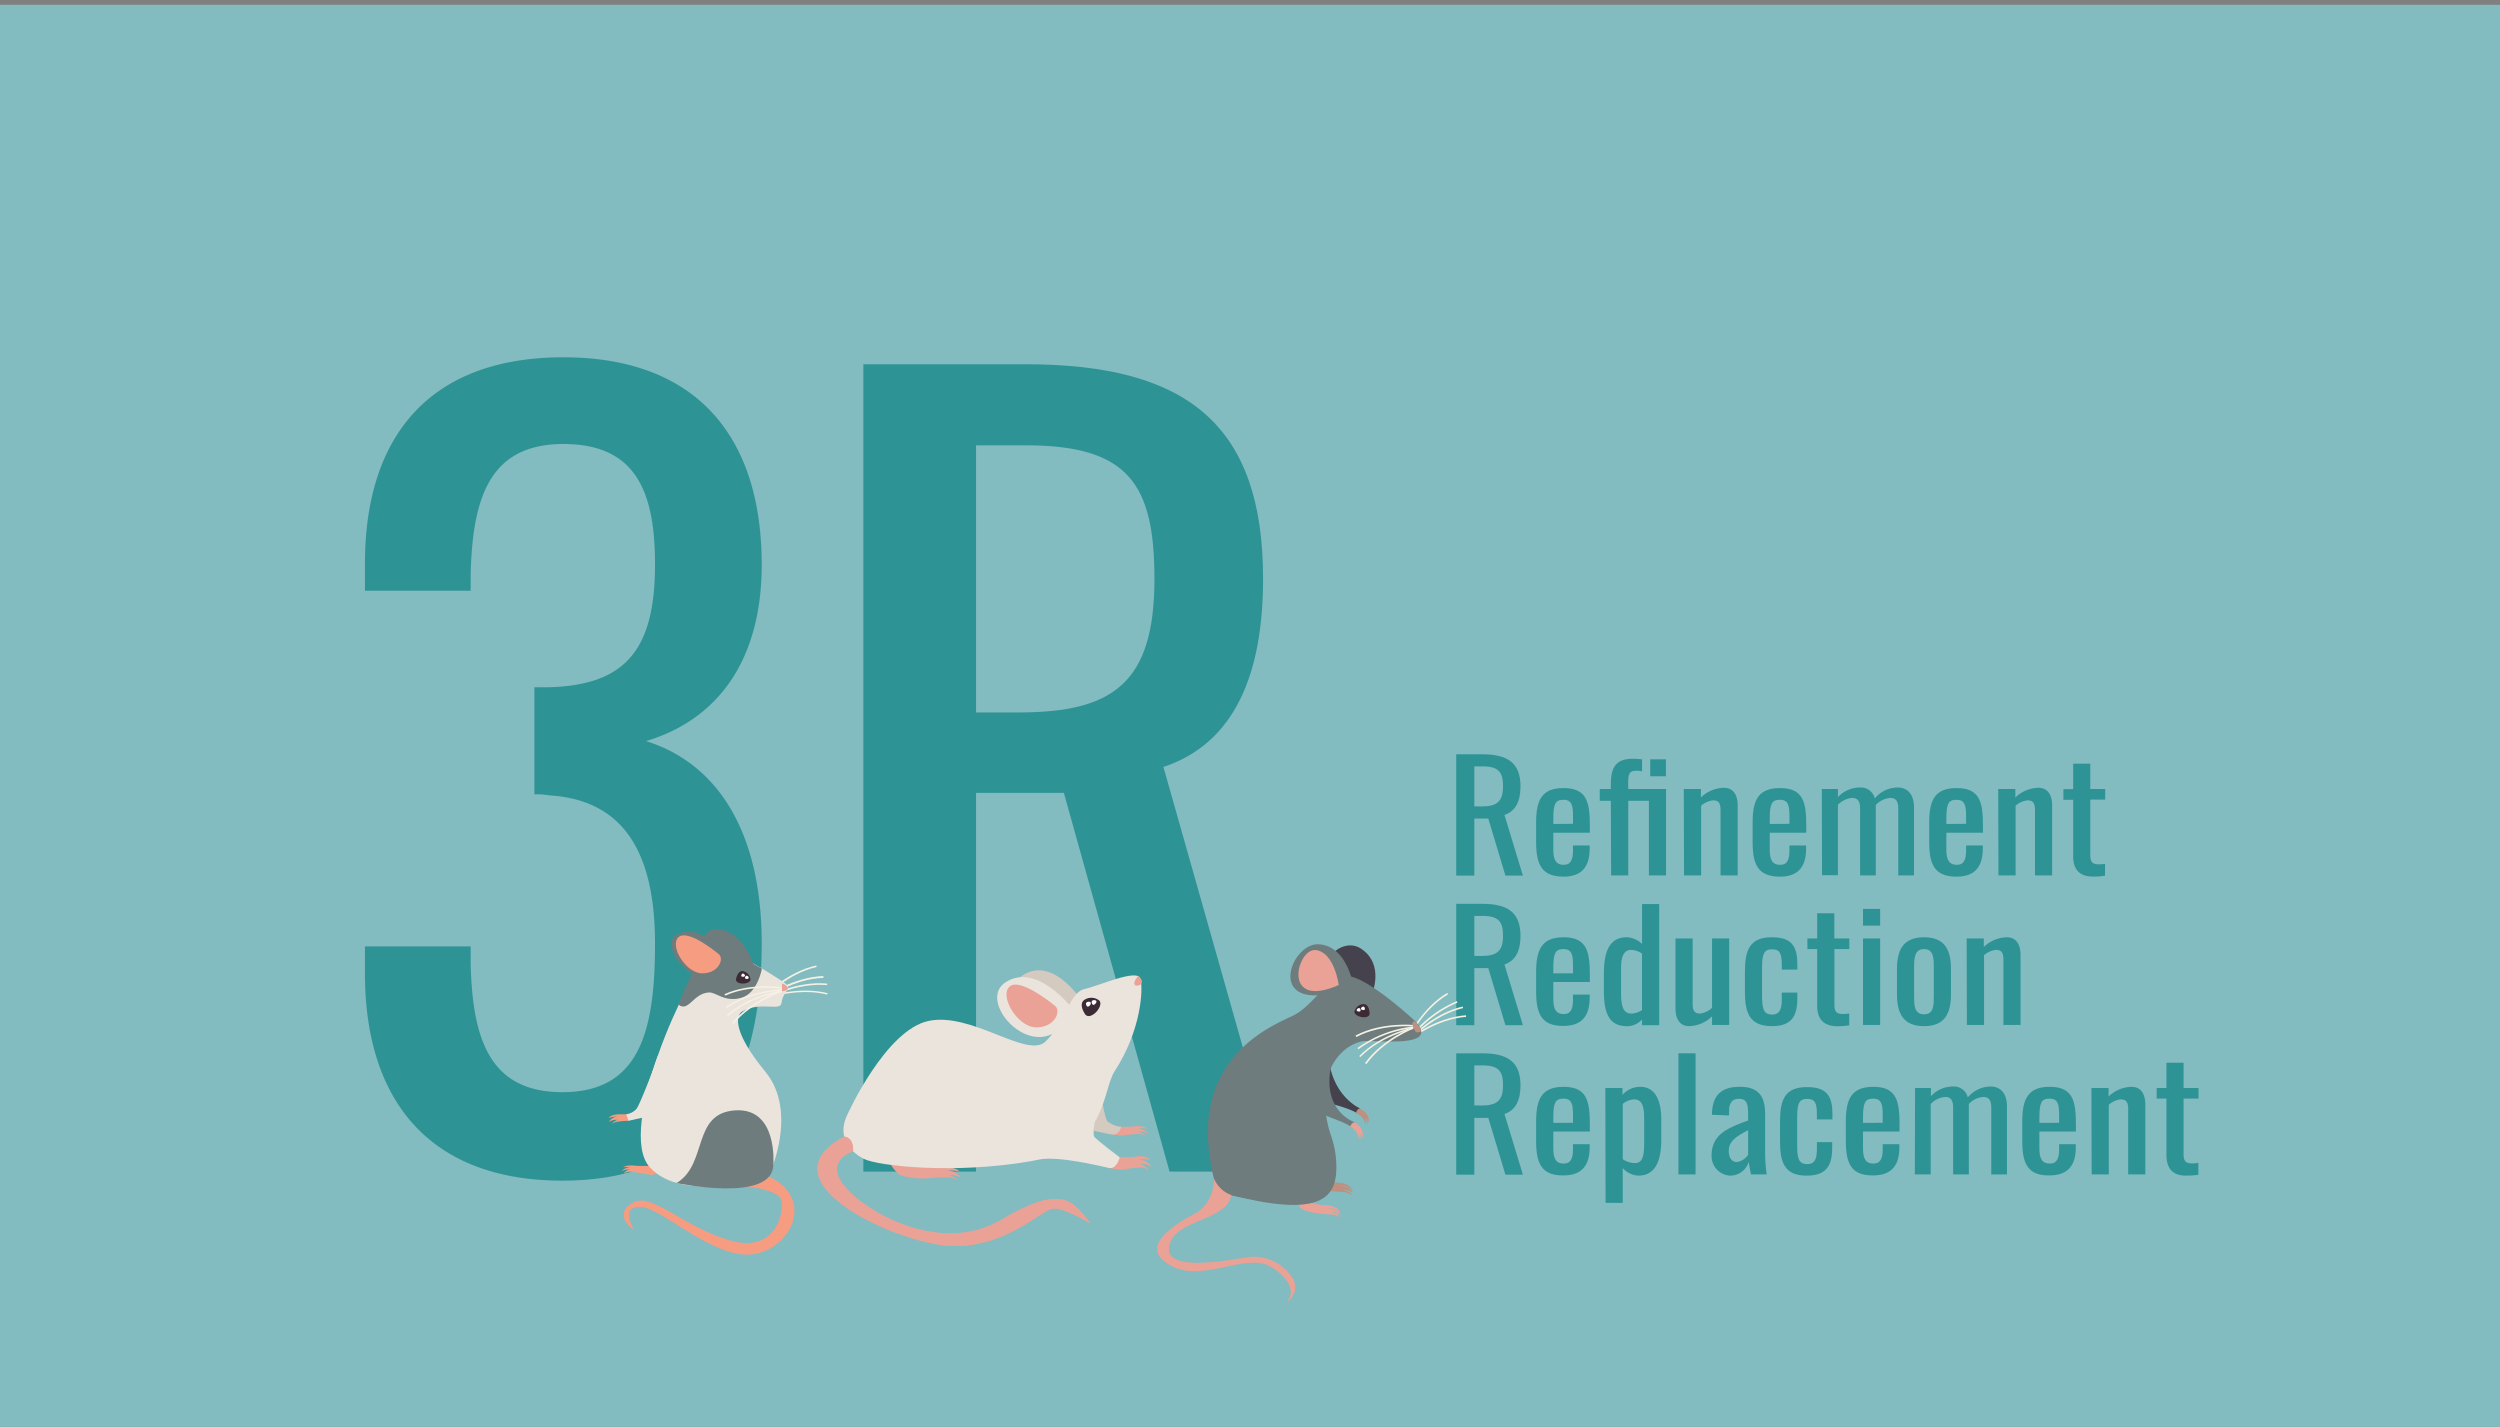 <svg id="Ebene_1" data-name="Ebene 1" xmlns="http://www.w3.org/2000/svg" viewBox="0 0 438 250"><rect x="0" y="0" width="438" height="250" fill="#808080" stroke="none"/><defs><style>.cls-1{fill:#82bbc0;}.cls-2{fill:#2e9394;}.cls-3{fill:#45424e;}.cls-4{fill:#e9a295;}.cls-5{fill:#bf907f;}.cls-6{fill:#f5f1e3;}.cls-7{fill:#6e7c7d;}.cls-8{fill:#3c2a34;}.cls-9{fill:#fff;}.cls-10{fill:#f69d81;}.cls-11{fill:#ebe4dd;}.cls-12{fill:#d4cac0;}</style></defs><title>about 3r</title><rect class="cls-1" y="0.84" width="438" height="249.16"/><path class="cls-2" d="M63.94,170.53v-4.72H82.46V169c.35,12.74,3.14,22.35,16.06,22.35,13.45,0,16.24-10.48,16.24-26,0-14.85-4.71-25.15-18.51-26a12.84,12.84,0,0,0-2.62-.18V120.41h2.45c13.27-.35,18.68-6.29,18.68-21.49,0-12.74-3.31-21.13-16.06-21.13-12.93,0-15.89,9.43-16.24,22.71v3H63.94V98.75c0-22.53,11.53-36.15,34.76-36.15s34.75,13.8,34.75,36.32c0,17.12-8,27.25-20.26,30.92,12.75,4,20.26,16.24,20.26,35.45,0,25.15-9.95,41.56-34.93,41.56C75.47,206.85,63.94,193.05,63.94,170.53Z"/><path class="cls-2" d="M151.26,63.82h28.47c28.29,0,41.56,10.66,41.56,37.55,0,16.59-4.89,28.82-17.46,33l20.08,70.9h-19l-18.52-66.36H171v66.36H151.26Zm27.25,61c16.59,0,23.75-5.24,23.75-23.4,0-16.59-4.54-23.4-22.53-23.4H171v46.8Z"/><path class="cls-2" d="M255.13,132.15h4.58c4.54,0,6.68,1.6,6.68,5.63,0,2.49-.79,4.33-2.81,5l3.23,10.63h-3.06l-3-10H258.3v10h-3.17Zm4.38,9.14c2.67,0,3.82-.78,3.82-3.51,0-2.49-.73-3.51-3.62-3.51H258.3v7Z"/><path class="cls-2" d="M269.13,147.53v-3.46c0-4,1.07-6,4.81-6,4.07,0,4.6,2.46,4.6,6.6v1.23h-6.4v3c0,1.84.53,2.62,1.82,2.62s1.63-1,1.63-2.49v-.91h2.92v.57c0,3-1.26,4.9-4.57,4.9C270.12,153.58,269.13,151.49,269.13,147.53Zm6.46-3.2V143c0-1.86-.19-2.88-1.68-2.88s-1.77.81-1.77,3.43v.81Z"/><path class="cls-2" d="M282.22,140.3h-1.94v-2.07h1.94v-.79c0-3,.89-4.5,3.84-4.5a12.14,12.14,0,0,1,1.63.1v2.1a5.12,5.12,0,0,0-1-.11c-1.18,0-1.43.55-1.43,1.94v1.26h6.63v15.14h-3V140.3h-3.62v13.07h-3Zm6.9-7.26h2.75V136h-2.75Z"/><path class="cls-2" d="M295,138.23h3v1.49a6,6,0,0,1,4-1.7c1.93,0,2.44,1.62,2.44,3.09v12.26h-3V141.92c0-1.07-.26-1.7-1.3-1.7a3.79,3.79,0,0,0-2.1.94v12.21h-3Z"/><path class="cls-2" d="M307.06,147.53v-3.46c0-4,1.06-6,4.8-6,4.07,0,4.6,2.46,4.6,6.6v1.23h-6.4v3c0,1.84.53,2.62,1.83,2.62s1.62-1,1.62-2.49v-.91h2.92v.57c0,3-1.26,4.9-4.57,4.9C308,153.58,307.06,151.49,307.06,147.53Zm6.45-3.2V143c0-1.86-.19-2.88-1.68-2.88s-1.77.81-1.77,3.43v.81Z"/><path class="cls-2" d="M319.18,138.23H322v1.44a5.23,5.23,0,0,1,3.82-1.7,2.51,2.51,0,0,1,2.64,1.91,5.25,5.25,0,0,1,4-1.91c1.58,0,2.87,1,2.87,3.51v11.89h-2.75V141.66c0-1.47-.57-1.86-1.41-1.86a3.85,3.85,0,0,0-2.53,1.23v12.34h-2.75V141.66c0-1.47-.56-1.86-1.4-1.86A3.92,3.92,0,0,0,322,141v12.34h-2.78Z"/><path class="cls-2" d="M338,147.53v-3.46c0-4,1.07-6,4.8-6,4.07,0,4.61,2.46,4.61,6.6v1.23H341v3c0,1.84.54,2.62,1.83,2.62s1.63-1,1.63-2.49v-.91h2.92v.57c0,3-1.26,4.9-4.58,4.9C338.94,153.58,338,151.49,338,147.53Zm6.46-3.2V143c0-1.86-.2-2.88-1.69-2.88s-1.77.81-1.77,3.43v.81Z"/><path class="cls-2" d="M350.09,138.23h3v1.49a6,6,0,0,1,4-1.7c1.94,0,2.44,1.62,2.44,3.09v12.26h-3V141.92c0-1.07-.25-1.7-1.29-1.7a3.82,3.82,0,0,0-2.11.94v12.21h-3Z"/><path class="cls-2" d="M363.22,150v-9.88h-1.71v-1.86h1.71V133.8h3v4.43h2.61v1.86h-2.61v9.69c0,1.18.31,1.65,1.49,1.65a7.36,7.36,0,0,0,1.09-.08v2.07a13.25,13.25,0,0,1-2.08.16C364.18,153.58,363.22,152.17,363.22,150Z"/><path class="cls-2" d="M255.13,158.35h4.58c4.54,0,6.68,1.59,6.68,5.63,0,2.49-.79,4.32-2.81,5l3.23,10.64h-3.06l-3-10H258.3v10h-3.17Zm4.38,9.14c2.67,0,3.82-.79,3.82-3.51,0-2.49-.73-3.51-3.62-3.51H258.3v7Z"/><path class="cls-2" d="M269.13,173.72v-3.45c0-4,1.07-6.06,4.81-6.06,4.07,0,4.6,2.47,4.6,6.61v1.23h-6.4v3c0,1.83.53,2.62,1.82,2.62s1.63-1,1.63-2.49v-.92h2.92v.58c0,3-1.26,4.9-4.57,4.9C270.12,179.78,269.13,177.68,269.13,173.72Zm6.46-3.19v-1.36c0-1.86-.19-2.89-1.68-2.89s-1.77.82-1.77,3.44v.81Z"/><path class="cls-2" d="M281,173.62v-2.93c0-3.46.68-6.48,4-6.48a4,4,0,0,1,2.69,1.18v-7h3v21.22h-3v-1a3.57,3.57,0,0,1-2.61,1.18C282.27,179.78,281,178.1,281,173.62Zm6.68,3.38v-9.93a3.55,3.55,0,0,0-1.9-.65c-1.41,0-1.77,1.44-1.77,3.16v4.28c0,2.12.22,3.72,1.82,3.72A3.64,3.64,0,0,0,287.63,177Z"/><path class="cls-2" d="M293.55,176.69V164.42h3v11.43c0,1.07.25,1.73,1.29,1.73a3.8,3.8,0,0,0,2.11-1V164.42h3v15.15h-3v-1.5a6,6,0,0,1-4,1.71C294.06,179.78,293.55,178.15,293.55,176.69Z"/><path class="cls-2" d="M305.71,173.75v-3.48c0-3.8.81-6.06,4.74-6.06,3.54,0,4.44,1.66,4.44,4.77v.89h-2.72V169c0-2-.37-2.68-1.69-2.68-1.49,0-1.77.84-1.77,3.41v4.77c0,2.59.45,3.25,1.8,3.25s1.66-1.08,1.66-2.62v-1.23h2.72v1c0,3.07-.95,4.88-4.44,4.88C306.47,179.78,305.71,177.39,305.71,173.75Z"/><path class="cls-2" d="M318.37,176.16v-9.88h-1.71v-1.86h1.71V160h3v4.42H324v1.86h-2.61V176c0,1.18.31,1.65,1.49,1.65a9.33,9.33,0,0,0,1.1-.08v2.07a14.57,14.57,0,0,1-2.08.16C319.32,179.78,318.37,178.36,318.37,176.16Z"/><path class="cls-2" d="M326.4,159.24h3v2.93h-3Zm0,5.18h3v15.15h-3Z"/><path class="cls-2" d="M332.35,174.2v-4.41c0-3.4,1.12-5.58,4.74-5.58s4.72,2.18,4.72,5.58v4.41c0,3.4-1.12,5.58-4.72,5.58S332.35,177.6,332.35,174.2Zm6.45.18v-4.74c0-1.71,0-3.36-1.71-3.36s-1.74,1.65-1.74,3.36v4.74c0,1.7,0,3.33,1.74,3.33S338.8,176.08,338.8,174.38Z"/><path class="cls-2" d="M344.56,164.42h3v1.5a6,6,0,0,1,4-1.71c1.94,0,2.44,1.63,2.44,3.1v12.26h-3V168.12c0-1.08-.25-1.7-1.29-1.7a3.75,3.75,0,0,0-2.11.94v12.21h-3Z"/><path class="cls-2" d="M255.13,184.54h4.58c4.54,0,6.68,1.6,6.68,5.63,0,2.49-.79,4.33-2.81,5l3.23,10.63h-3.06l-3-9.95H258.3v9.95h-3.17Zm4.38,9.15c2.67,0,3.82-.79,3.82-3.52,0-2.48-.73-3.51-3.62-3.51H258.3v7Z"/><path class="cls-2" d="M269.13,199.92v-3.46c0-4,1.07-6.05,4.81-6.05,4.07,0,4.6,2.46,4.6,6.6v1.23h-6.4v3c0,1.84.53,2.62,1.82,2.62s1.63-1,1.63-2.48v-.92h2.92v.57c0,3-1.26,4.9-4.57,4.9C270.12,206,269.13,203.88,269.13,199.92Zm6.46-3.2v-1.36c0-1.86-.19-2.88-1.68-2.88s-1.77.81-1.77,3.43v.81Z"/><path class="cls-2" d="M281.26,190.62h3v1.21a4.12,4.12,0,0,1,3.08-1.42c3.4,0,3.71,3.88,3.71,5.69v3.66c0,3.23-.84,6.21-4,6.21a3.92,3.92,0,0,1-2.75-1.33v6.1h-3Zm6.8,9.14V196.1c0-1.89-.2-3.49-1.75-3.49a3.4,3.4,0,0,0-2,.79v9.69a3.68,3.68,0,0,0,2.16.68C288,203.77,288.06,202,288.06,199.76Z"/><path class="cls-2" d="M294.06,184.54h3v21.22h-3Z"/><path class="cls-2" d="M299.87,202.46c0-3.77,2.92-4.87,6.4-6.15v-1.08c0-1.83-.22-2.72-1.63-2.72-1.23,0-1.71.83-1.71,2.15v.76l-3-.11c.05-3.35,1.57-4.9,4.88-4.9s4.44,1.68,4.44,4.8v6.91a25.34,25.34,0,0,0,.28,3.64h-2.75c-.12-.55-.31-1.52-.4-2.22a3.38,3.38,0,0,1-3.28,2.43A3.42,3.42,0,0,1,299.87,202.46Zm6.4-.15V198c-1.85,1-3.39,1.83-3.39,3.59,0,1.23.5,2,1.43,2A2.82,2.82,0,0,0,306.27,202.31Z"/><path class="cls-2" d="M311.86,200v-3.49c0-3.8.81-6.05,4.74-6.05,3.54,0,4.44,1.65,4.44,4.77v.89h-2.72v-.92c0-2-.37-2.67-1.69-2.67-1.49,0-1.77.84-1.77,3.41v4.77c0,2.59.45,3.24,1.8,3.24s1.66-1.07,1.66-2.62v-1.23H321v1c0,3.07-1,4.87-4.44,4.87C312.62,206,311.86,203.59,311.86,200Z"/><path class="cls-2" d="M323.39,199.92v-3.46c0-4,1.07-6.05,4.81-6.05,4.07,0,4.6,2.46,4.6,6.6v1.23h-6.4v3c0,1.84.53,2.62,1.82,2.62s1.63-1,1.63-2.48v-.92h2.92v.57c0,3-1.26,4.9-4.57,4.9C324.38,206,323.39,203.88,323.39,199.92Zm6.46-3.2v-1.36c0-1.86-.2-2.88-1.68-2.88s-1.77.81-1.77,3.43v.81Z"/><path class="cls-2" d="M335.52,190.62h2.78v1.44a5.2,5.2,0,0,1,3.82-1.7,2.52,2.52,0,0,1,2.64,1.91,5.25,5.25,0,0,1,4-1.91c1.57,0,2.86,1,2.86,3.51v11.89h-2.75V194.05c0-1.47-.56-1.86-1.4-1.86a3.83,3.83,0,0,0-2.53,1.23v12.34h-2.75V194.05c0-1.47-.56-1.86-1.4-1.86a3.89,3.89,0,0,0-2.53,1.23v12.34h-2.78Z"/><path class="cls-2" d="M354.3,199.92v-3.46c0-4,1.07-6.05,4.8-6.05,4.07,0,4.6,2.46,4.6,6.6v1.23h-6.4v3c0,1.84.54,2.62,1.83,2.62s1.63-1,1.63-2.48v-.92h2.92v.57c0,3-1.27,4.9-4.58,4.9C355.28,206,354.3,203.88,354.3,199.92Zm6.46-3.2v-1.36c0-1.86-.2-2.88-1.69-2.88s-1.77.81-1.77,3.43v.81Z"/><path class="cls-2" d="M366.42,190.62h3v1.49a6,6,0,0,1,4-1.7c1.93,0,2.44,1.63,2.44,3.09v12.26h-3V194.31c0-1.07-.26-1.7-1.3-1.7a3.79,3.79,0,0,0-2.1.94v12.21h-3Z"/><path class="cls-2" d="M379.56,202.36v-9.88h-1.71v-1.86h1.71v-4.43h3v4.43h2.62v1.86h-2.62v9.69c0,1.18.31,1.66,1.49,1.66a9.33,9.33,0,0,0,1.1-.08v2.07a14.55,14.55,0,0,1-2.08.15C380.52,206,379.56,204.56,379.56,202.36Z"/><path class="cls-3" d="M238.23,194.16s-5.17-2.19-5.53-9.77c0,0-3.34,5.47-2.92,7.12s5.28,1.87,8.09,3.58A.76.76,0,0,0,238.23,194.16Z"/><path class="cls-4" d="M227.59,211.3c.64,1.29,5.14,1.46,5.66,1.48a2.73,2.73,0,0,1,1.57.6s-.5-1.17-2.68-1.14a8.86,8.86,0,0,1,1.64.15,2.88,2.88,0,0,1,1.07.54s-.25-1.21-2.45-1.25a3.29,3.29,0,0,1,2.48.79s-.45-1.29-2.79-1.35a7.65,7.65,0,0,1-2.59-.49C228.17,210.24,227.43,211,227.59,211.3Z"/><path class="cls-5" d="M229.69,207.37c.64,1.29,5.14,1.46,5.65,1.48a2.81,2.81,0,0,1,1.57.6s-.5-1.16-2.67-1.13a9.62,9.62,0,0,1,1.64.14A3.07,3.07,0,0,1,237,209s-.26-1.21-2.46-1.25a3.34,3.34,0,0,1,2.48.79s-.45-1.29-2.78-1.35a7.61,7.61,0,0,1-2.59-.48C230.26,206.32,229.52,207.05,229.69,207.37Z"/><path class="cls-6" d="M247.17,182a20.2,20.2,0,0,1,8.17-6.33l-.09-.27a20.5,20.5,0,0,0-8.31,6.43Z"/><path class="cls-6" d="M247.44,181.88s3.91-4.12,8.9-5.26l-.07-.28c-5.08,1.16-9,5.3-9,5.34Z"/><path class="cls-6" d="M247.25,182c.05,0,4.49-3.47,9.6-3.84l0-.29c-5.2.38-9.71,3.86-9.76,3.9Z"/><path class="cls-6" d="M246.9,181.9c0-.05,2.42-5.1,6.8-7.69l-.15-.25c-4.46,2.64-6.89,7.77-6.92,7.82Z"/><path class="cls-3" d="M240.28,174.39s2.47-5.42-1.9-8.23S226.69,172.6,240.28,174.39Z"/><path class="cls-7" d="M237.14,172.9s-1-7.22-6.15-7.47S221,178.83,237.14,172.9Z"/><path class="cls-7" d="M247.88,178.85s-8.58-8-12-7.84-5.6,5-9.15,6.83-20.33,7.76-13.49,30.73a22.31,22.31,0,0,0,13.94.77c9.64-2.5,6.14-9.62,5.62-11.65-2.83-11.22,3.56-15.19,6.37-15.3S252.43,183.59,247.88,178.85Z"/><path class="cls-6" d="M238,183.83a20.2,20.2,0,0,1,9.64-3.7l0-.29a20.51,20.51,0,0,0-9.81,3.77Z"/><path class="cls-6" d="M238.34,185.2c3.57-3.68,9-4.87,9.11-4.89l-.06-.28c-.06,0-5.63,1.23-9.26,5Z"/><path class="cls-6" d="M239.39,186.43c3-4.18,8.2-6.19,8.26-6.21l-.11-.27s-5.37,2.06-8.39,6.31Z"/><path class="cls-6" d="M237.64,181.69c4.49-2.4,10.05-1.83,10.11-1.83l0-.28c-.06,0-5.7-.59-10.27,1.85Z"/><path class="cls-8" d="M239.94,177.37s-.09-1.51-1.08-1.45a1.71,1.71,0,0,0-1.57,1.35C237.37,178.3,240.23,178.72,239.94,177.37Z"/><path class="cls-9" d="M239.12,176.74s0-.4-.28-.38a.44.44,0,0,0-.4.35C238.46,177,239.2,177.09,239.12,176.74Z"/><path class="cls-9" d="M238.37,177s0-.39-.28-.38a.45.45,0,0,0-.41.35C237.7,177.25,238.44,177.36,238.37,177Z"/><path class="cls-4" d="M234.55,172.58s-.77-5.81-4.06-6.13S224.45,177,234.55,172.58Z"/><path class="cls-5" d="M247.42,179.41s.46,1.44.76,1.45,1-.06.73-.53S247.64,178.1,247.42,179.41Z"/><path class="cls-4" d="M212.71,206.53s.12,4.3-3.51,6.17-8.65,5.31-5.47,8.06c6,5.2,14.41-2,19.37,1.45s2.37,5.85,2.37,5.85a3,3,0,0,0,1.23-3.74,8.07,8.07,0,0,0-7.56-4.13c-3.37.44-15.87,3.12-14.18-2.31,1.33-4.27,9.92-4,10.78-8.49A5.34,5.34,0,0,1,212.71,206.53Z"/><path class="cls-7" d="M237.3,196.6s-5.93-1.93-4-10.26c0,0-4.52,2.85-4.43,4.64.25,4.75,5.19,4.49,8,6.56A.79.79,0,0,0,237.3,196.6Z"/><path class="cls-4" d="M236.54,197.37a3.06,3.06,0,0,1,1.58,2.35c0,.08.23-1.25,0-1.59a4.33,4.33,0,0,1,.29,1.58,2.34,2.34,0,0,0,0-1.7,4.82,4.82,0,0,1,.32,1.62,2.57,2.57,0,0,0-1.49-3A1.23,1.23,0,0,0,236.54,197.37Z"/><path class="cls-5" d="M237.58,195a2.92,2.92,0,0,1,1.71,2.08c0,.07.1-1.21-.17-1.5a3.92,3.92,0,0,1,.42,1.46,2.21,2.21,0,0,0-.15-1.61,3.64,3.64,0,0,1,.36,1.29s.53-1.56-1.6-2.53A1.18,1.18,0,0,0,237.58,195Z"/><path class="cls-7" d="M224,193.4s10.26-.28,10.13,11.3c-.06,5.56-3.39,8.48-18.42,4.69C215.74,209.39,212.78,187.36,224,193.4Z"/><path class="cls-10" d="M115.54,205.12s-1,.81-1.45.73-3.21-.56-3.59-.56a2.07,2.07,0,0,0-1.22.35s.44-1,2-.76H110a3.7,3.7,0,0,0-1.08.28,2.52,2.52,0,0,1,2.28-.65,8.65,8.65,0,0,0-2,0s.49-.47,2.13-.28c.63.08,2.65,0,2.48.07C113.34,204.39,115.81,204.55,115.54,205.12Z"/><path class="cls-10" d="M111,195.77a2.51,2.51,0,0,1-.86.59,14.72,14.72,0,0,0-2.28.22,4.46,4.46,0,0,0-.69.33s.86-1,1.7-.72c0,0-.89,0-1.22,0a2.72,2.72,0,0,0-1,.4,2,2,0,0,1,2.13-.92,4.7,4.7,0,0,0-2.13.2s.3-.71,2.23-.64a14.51,14.51,0,0,1,2.31.1C112,196,109.21,195.63,111,195.77Z"/><path class="cls-6" d="M134.32,174.82c.05,0,4.72-3.34,9.94-3.5V171c-5.3.17-10,3.52-10.09,3.56Z"/><path class="cls-6" d="M134.61,174.83s5.1-2.72,10.3-2.23l0-.28c-5.28-.5-10.4,2.24-10.45,2.27Z"/><path class="cls-6" d="M134.39,174.89c.06,0,5.46-1.92,10.52-.64L145,174c-5.15-1.3-10.63.62-10.68.64Z"/><path class="cls-6" d="M134.08,174.68s4-4.15,9-5.26l-.06-.27c-5.15,1.12-9.15,5.3-9.19,5.34Z"/><path class="cls-10" d="M127.61,207.59s9,.28,9.33,2.87-1.35,9.22-9.33,6.79-13.32-8.25-16.56-6.63-1.29,4.15,0,4.74c0,0-2.56-4,1.16-3.93s13.24,9.69,20.2,8.24,10.84-11.14.16-14.38C132.57,205.29,128,206.19,127.61,207.59Z"/><path class="cls-11" d="M134.7,206s5.28-11.06-.6-18.22-5.18-10-4-10.6c3.23-1.81,6.66.1,6.83-1.5.23-2.19,2.27-2.39.16-3.74-1.59-1-5.46-3.66-8.64-4.68-2.72-.88-2.68-.8-4.25.31-3.69,2.58-16.33,30.36-10.36,36.93S134.7,206,134.7,206Z"/><path class="cls-7" d="M127.07,167.37s-3.86-5.7-8.35-3.73S124.75,177.27,127.07,167.37Z"/><path class="cls-7" d="M131.93,168.79s-2.11-6.55-7-5.91S126.94,177.65,131.93,168.79Z"/><path class="cls-7" d="M133.48,169.71s-.71,4.3-3.62,5.11-4.41-1-5.63-.94c-2.76.1-3.58,3.52-5.35,2.14,0,0,3.09-8.41,5.35-9.47S133.48,169.71,133.48,169.71Z"/><path class="cls-10" d="M125.92,167.16s-5.27-4.44-7-3,1.21,6.37,4.1,6.37S126.93,168,125.92,167.16Z"/><path class="cls-7" d="M135.49,204s.83-10-6.74-9.46-4.69,9.37-10.21,12.73C118.54,207.27,135.5,210.86,135.49,204Z"/><path class="cls-8" d="M129,171.34s.32-1.4,1.24-1.18a1.62,1.62,0,0,1,1.24,1.51C131.26,172.62,128.52,172.54,129,171.34Z"/><path class="cls-9" d="M129.88,170.88s.08-.36.32-.31a.42.42,0,0,1,.32.39C130.46,171.21,129.75,171.19,129.88,170.88Z"/><path class="cls-9" d="M130.54,171.26s.08-.37.32-.31a.42.42,0,0,1,.32.39C131.12,171.59,130.41,171.57,130.54,171.26Z"/><polygon class="cls-11" points="113.03 191.47 113.05 195.16 115.62 192 115.25 184.93 113.03 191.47"/><path class="cls-6" d="M127.29,176.64c4.29-3,10-3.09,10.07-3.09v-.28s-5.86.12-10.22,3.14Z"/><path class="cls-6" d="M127.53,178.05c3.89-3.49,9.55-4.31,9.6-4.32l0-.28c-.05,0-5.8.85-9.75,4.39Z"/><path class="cls-6" d="M128.5,179.38c3.32-4,8.79-5.72,8.84-5.74l-.08-.26s-5.61,1.72-9,5.82Z"/><path class="cls-6" d="M127.07,174.43c4.74-2.12,10.35-1.15,10.41-1.14l0-.27c-.05,0-5.75-1-10.56,1.16Z"/><path class="cls-4" d="M137,172.32v1.38s1.28-.16,1-.69A1.63,1.63,0,0,0,137,172.32Z"/><path class="cls-11" d="M115.26,185.23s-3.18,8.51-3.79,9.09a3,3,0,0,1-1.75.9l.4,1.14,2.91-.65S117.3,187.67,115.26,185.23Z"/><g id="Maus"><path class="cls-4" d="M194.08,198.6a14.76,14.76,0,0,0,2.67.34,23.38,23.38,0,0,1,3-.28,5.85,5.85,0,0,1,1,.29s-1.15-1-2.13-.68c0,0,1,0,1.42,0a3.61,3.61,0,0,1,1.17.37,2.47,2.47,0,0,0-2.47-.86,7.55,7.55,0,0,1,2.19-.05s-.53-.64-2.31-.37c-.68.1-2.87,0-2.68.09C196.46,197.62,196.14,198.46,194.08,198.6Z"/><path class="cls-12" d="M193.22,193.5s.43,2.63.86,3a4.78,4.78,0,0,0,2.35.92s-.26,1.35-1.42,1.35c-.52,0-3.34-.65-3.34-.65S190.62,194.73,193.22,193.5Z"/><path class="cls-4" d="M167,205.84a4.46,4.46,0,0,1,1.42.56,3,3,0,0,0-3-1.28,9.31,9.31,0,0,1,2.69.11s-.59-.84-2.81-.64c-.84.07-9.42-.59-9.19-.49a7.4,7.4,0,0,0,1.48,1.74,12.8,12.8,0,0,0,5,.59h.15a26.85,26.85,0,0,1,3.77-.11,7,7,0,0,1,1.25.44,4.42,4.42,0,0,0-1.52-.94Z"/><path class="cls-12" d="M190,176s-5.3-8.8-10.87-5.1S183.3,177.59,190,176Z"/><path class="cls-11" d="M188,176.84s-6.31-8.4-11.88-4.71S182.87,188.56,188,176.84Z"/><path class="cls-11" d="M148.51,195.18s6.63-14.7,14.16-16.31,17.21,6.6,20.44,3.66,4.3-8.68,6.81-9.22,9.36-3.69,9.88-1.84.13,9.05-4.5,16.18c-2.28,3.51-1.26,13.46-14.7,15.79s-26.71.84-29.22-.39S146.54,199,148.51,195.18Z"/><path class="cls-4" d="M149.46,201.7s-5,1.53-1.69,5.9,16.79,12.53,27.6,6.13,12.64-3.31,15.69.66c0,0-4.57-2.87-6.6-2.65s-8.43,7.07-18.13,6.52-33.07-11.43-18.41-19.12C147.92,199.14,149.57,199.16,149.46,201.7Z"/><path class="cls-4" d="M149.46,201.7s-5,1.53-1.69,5.9,16.79,12.53,27.6,6.13,12.64-3.31,15.69.66c0,0-4.57-2.87-6.6-2.65s-8.43,7.07-18.13,6.52-33.07-11.43-18.41-19.12C147.92,199.14,149.57,199.16,149.46,201.7Z"/><path class="cls-8" d="M190,177.51s-1.08-1.63,0-2.34a2.2,2.2,0,0,1,2.65.18C193.4,176.47,190.78,179.12,190,177.51Z"/><path class="cls-9" d="M190.39,176.23s-.29-.43,0-.61a.56.56,0,0,1,.69,0C191.26,176,190.58,176.64,190.39,176.23Z"/><path class="cls-9" d="M191.38,175.92s-.28-.42,0-.61a.58.58,0,0,1,.69.05C192.25,175.65,191.57,176.34,191.38,175.92Z"/><path class="cls-4" d="M184.81,176.2s-6-5-7.91-3.37,1.37,7.17,4.66,7.17S186,177.09,184.81,176.2Z"/><path class="cls-4" d="M199.4,171s-.85.89-.63,1.48S201.12,172.38,199.4,171Z"/><path class="cls-4" d="M193.54,204.45a14,14,0,0,0,3.07.49,20.71,20.71,0,0,1,3.49-.39,5.24,5.24,0,0,1,1.19.4s-1.33-1.39-2.45-1c0,0,1.19,0,1.63,0a3.6,3.6,0,0,1,1.35.53,2.66,2.66,0,0,0-2.84-1.23,7.13,7.13,0,0,1,2.52-.06s-.61-.9-2.66-.53c-.78.14-2.9,0-3.08.13C194.63,203.78,195.91,204.26,193.54,204.45Z"/><path class="cls-11" d="M193.23,187.65s-2.08,10.8-1.53,11.49,4.48,3.63,4.48,3.63-.53,2.12-1.87,1.85c-1.67-.33-8.65-2.09-12.18-1.5C182.13,203.12,183.73,191.13,193.23,187.65Z"/></g></svg>